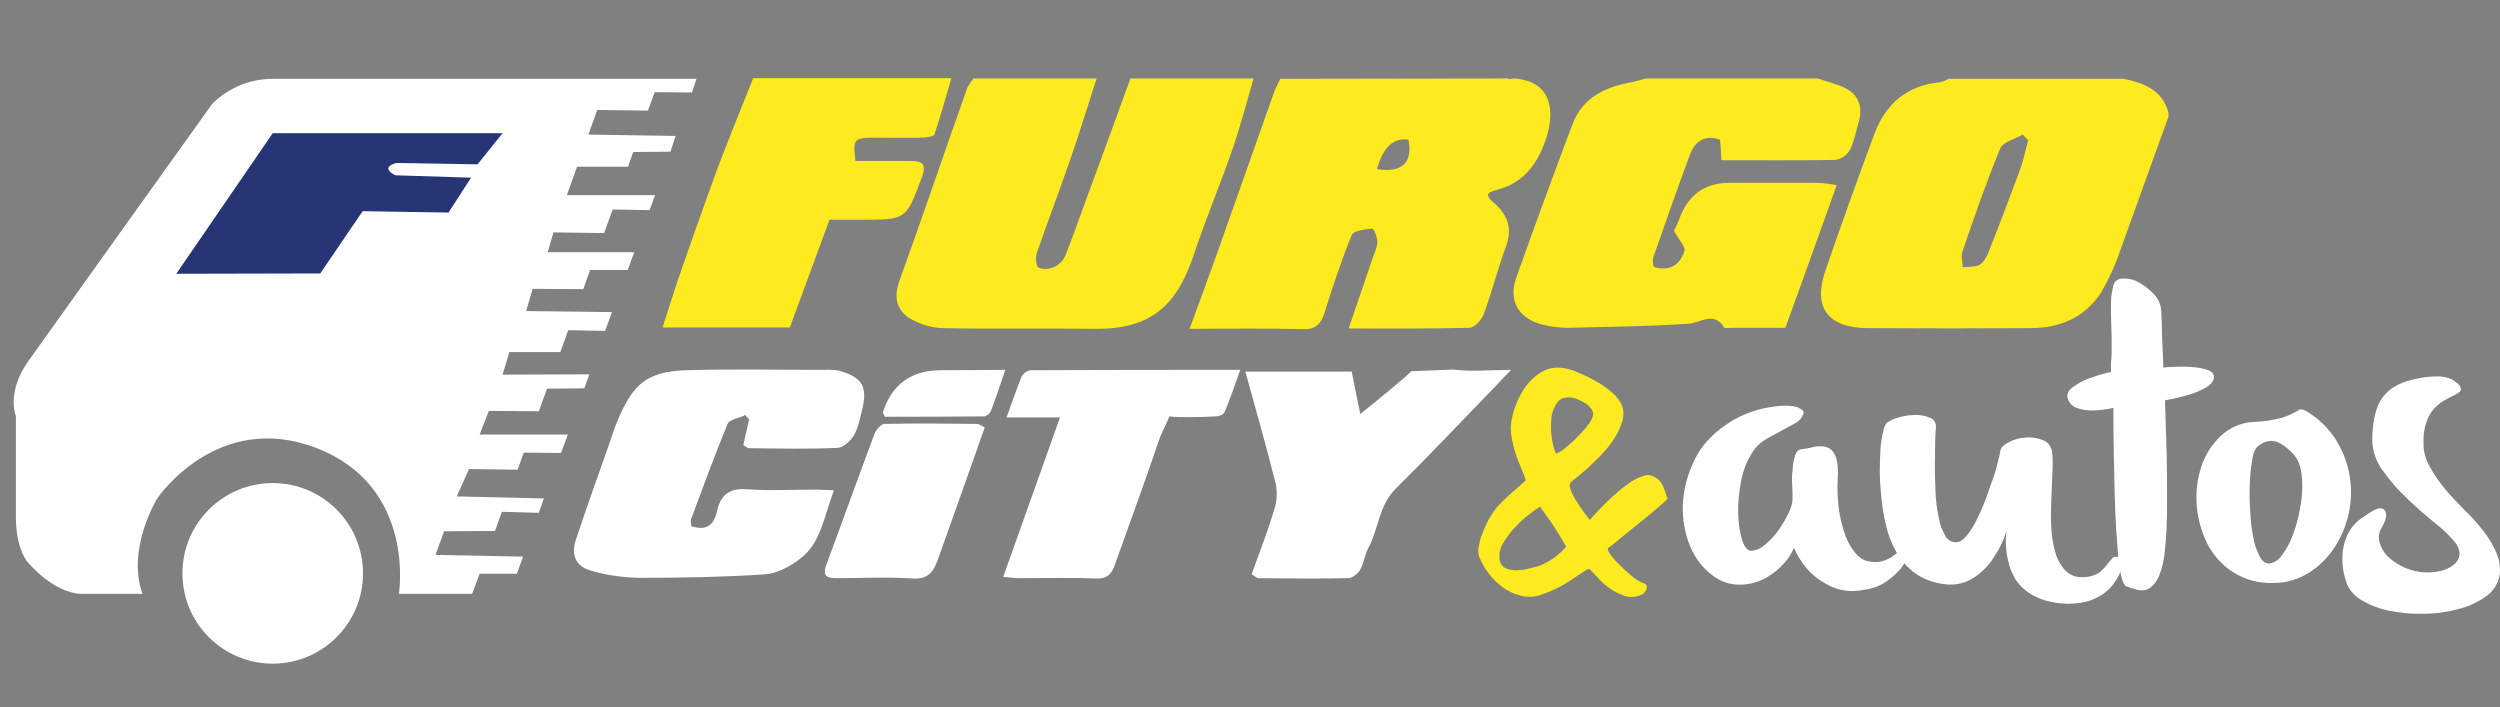 <?xml version="1.0" encoding="UTF-8"?><svg id="Livello_2" xmlns="http://www.w3.org/2000/svg" viewBox="0 0 730.99 206.76"><rect x="0" y="0" width="730.99" height="206.76" fill="#808080" stroke="none"/><defs><style>.cls-1{fill:none;}.cls-2{fill:#fff;}.cls-3{fill:#fdeb20;}.cls-4{fill:#273577;}</style></defs><g id="Capa_1"><g><g><rect class="cls-1" width="206.76" height="206.76"/><circle class="cls-2" cx="79.74" cy="167.65" r="26.4"/><path class="cls-2" d="M138.04,173.65h-21.4s5.1-31.3-24-42.6c-29.1-11.3-46.6,14.6-46.6,14.6,0,0-9.1,14.6-4.4,28H24.24s-7.3,.7-16-9.1c0,0-3.6-3.6-3.6-13.6v-29.3s-2.9-6.8,3.6-16S62.14,30.25,62.14,30.25c4.7-4.6,11-7.2,17.6-7.2h123.9l-1.3,4-10.9-.1-2,5.4-14.8-.2-2.6,7.2,25.5,.4-1.5,4.6-10.9,.1-1.5,4.3h-14.9l-3,8.3h25.8l-1.6,4.4-10.8-.2-2.5,6.9-14.8-.2-1.7,5.8h25.3l-1.9,5.2h-11s-2,5.6-2,5.6l-14.8-.1-1.9,6.5,25.1,.3-2,5.5-10.8-.2-2.3,6.4h-14.9l-2,6.6,25.4-.1-1.5,4.1-10.9,.1-2.4,6.6-14.6-.1-2.7,6.9h25.8l-2,5.4-10.9-.1-1.8,5-14.2-.2-3.6,8,25.5,.6-1.5,4.2-10.8-.3-2,5.6-14.9,.1-2.5,6.9,25.6,.5-1.8,5h-10.9l-2.2,5.9Z"/><path class="cls-4" d="M51.54,80.05l28.2-41.1h67.2l-7.3,9.1-23.7-.4s-5.1,1.1-.4,3.6l22.2,.7-6.6,10.2-25.1-.4-12.4,18.2-42.1,.1Z"/><polygon class="cls-2" points="103.74 99.85 38.14 99.85 47.24 87.15 49.94 89.05 44.44 96.65 103.74 96.65 103.74 99.85"/></g><path class="cls-3" d="M440.84,22.95c.6,.4,1.2,0,1.8,0,11,.7,12,9.3,9.6,17-2.2,7.3-6.5,13.6-14.7,15.6-3.1,.8-3.1,1.7-.8,3.7,4,3.4,5.6,7.4,3.6,12.8-2.4,6.5-4.1,13.3-6.5,19.8-.6,1.7-2.8,4-4.2,4-11.4,.3-22.9,.2-35.3,.2,2.5-7.4,4.8-14.1,7.1-20.8,.5-1.5,1.3-3,1.3-4.5s-1.1-4-1.5-3.9c-2.1,.2-5.5,.6-6,1.9-3,7.3-5.5,14.9-7.9,22.5-1,3.3-2.4,5.1-6.3,5-10.8-.3-21.7-.1-33.2-.1,2.8-7.7,5.4-14.7,7.9-21.7,5.6-15.8,11.2-31.7,16.8-47.5,.5-1.3,1.2-2.6,1.8-3.9l66.5-.1Zm-38.2,26.5c7.3,1.2,10.5-1.9,9.2-8.6q-6.6-1-9.2,8.6h0Z"/><path class="cls-3" d="M634.14,33.85c-4.8,13.2-9.5,26.5-14.3,39.7-1.4,4.2-3.3,8.2-5.5,12-4.8,7.4-12.2,10.4-20.7,10.4-15.8,.1-31.7,.1-47.5,0-11.8-.1-16.2-6.1-12.3-17.1,4.6-13.4,9.4-26.7,14.3-39.9,3.3-8.7,9.6-14,19.1-14.9,.9-.2,1.7-.5,2.4-1h51.3c5.9,1.2,11.2,3.2,13.1,9.8v1h.1Zm-41.1,7.2l-1.6-1.7c-2.3,1.3-5.8,2.2-6.6,4.1-4.1,9.9-7.6,20.1-11.1,30.3-.4,1.3,.1,2.9,.2,4.4,1.7-.2,3.7,0,5-.8s2.2-2.8,2.8-4.4c3-7.5,5.8-15,8.6-22.5,1.2-3,1.8-6.3,2.7-9.4Z"/><path class="cls-3" d="M366.54,22.95c-2,6.8-3.8,13.8-6.1,20.5-3.6,10.4-7.9,20.6-11.4,31.1-4.9,14.6-12.3,21.8-29,21.6-14.7-.2-29.5,.1-44.2-.2-3.5-.1-6.9-1.1-9.9-2.9-3.7-2.4-4.7-6.1-3-10.8,6.8-18.8,13.2-37.7,19.9-56.6,.5-1,1.1-1.8,1.8-2.7h36c-2.5,7.8-4.9,15.6-7.6,23.4-3.2,9.3-6.7,18.4-9.9,27.7-.4,1.2-.2,3.8,.5,4.2,1.5,.6,3.2,.5,4.6-.2,1.5-.7,2.7-1.9,3.3-3.4,2.8-7.1,5.3-14.4,8-21.6,3.7-10.1,7.4-20.1,11-30.1h36Z"/><path class="cls-3" d="M531.44,22.95c2.2,.7,4.4,1.3,6.5,2.1,5.2,1.9,7,5.6,5.5,10.8-.8,2.7-1.3,5.6-2.6,8.1-.9,1.5-2.4,2.5-4.1,2.8-11,.2-22.1,.1-33.4,.1-.1-2.3-.2-4-.4-6-4.6-1.6-7.4,.6-8.8,4.4-3.8,10-7.2,20.1-10.8,30.2-.1,.9,0,1.8,.2,2.6,4.8,1.5,7.7-.8,9-4.6,.4-1.2-1.7-3.4-3.1-6,.6-1,1.1-2.1,1.5-3.2q3.8-10.8,14.8-10.8h25.6c1.9,.1,3.8,.3,5.7,.7-5.1,14.3-10,27.9-15,41.7h-15.8c-.7,0-1.9,.2-2.1-.1-3.1-4.9-6.8-1.3-10.4-1.1-11.7,.8-23.5,.9-35.2,1.2-2.5,0-5-.3-7.4-.9-7-1.7-10.2-6.9-7.8-13.7,5.3-15,10.8-29.9,16.4-44.8,3-8,9.6-11,17.3-12.4,1.4-.3,2.7-.7,4.1-1.1h50.3Z"/><path class="cls-3" d="M278.14,22.95c-1.6,5.5-3.1,11-4.9,16.3-.3,.7-2.5,1-3.9,1-4.4,.1-8.7,0-13.1,0-6.7,0-6.9,.3-6.1,6.8h16c3.5,0,4.9,.8,3.4,4.8-4.6,12.4-4.5,12.4-17.6,12.4h-9.4c-3.9,10.5-7.7,21-11.6,31.5h-37.2c1.5-4.6,2.8-8.9,4.2-13.1,3.8-10.9,7.6-21.8,11.6-32.7,3.4-9.1,7.1-18.1,10.7-27.1h57.9v.1Z"/><path class="cls-2" d="M243.84,143.35c-3,7.9-3.8,15.6-10.1,20.2-2.9,2.2-6.7,4.2-10.2,4.4-12.2,.8-24.6,1-36.8,1-4.8-.1-9.7-.8-14.3-2.2-4.1-1.2-5.5-4.7-4.1-8.8,3.1-9.3,6.4-18.6,9.7-27.9,.9-2.6,1.7-5.2,2.8-7.7,4.2-9.6,7.9-13.8,20.1-14.1,13.4-.4,26.8-.1,40.2-.1,1.4-.1,2.8,0,4.1,.2,7.1,2,8.6,4.8,6.7,12.1-.6,2.3-1.1,4.9-2.3,6.9-1,1.6-3,3.5-4.7,3.6-8.6,.4-17.3,.2-25.9,.1-.6,0-1.3-.7-1.7-.9,.6-2.6,1.1-5.1,1.7-7.5l-1.1-1.3c-1.8,.9-4.7,1.3-5.2,2.6-3.8,9.2-7.2,18.6-10.7,27.9-.1,.7,0,1.3,.1,2,4.2,1.4,6.6-.1,7.5-4.4,1-4.5,3.5-6.8,8.6-6.4,6.7,.5,13.5,.1,20.3,.1l5.3,.2Z"/><path class="cls-2" d="M365.94,167.95c2.3-6.3,4.7-12.5,6.6-18.8,.8-2.4,1-5.1,.5-7.6-2.7-10.8-5.8-21.6-8.9-32.9h31.1c.7,3.6,1.5,7.6,2.5,12.4,1.9-1.5,13.9-11.2,14.9-12.5l12.3-.5c5.1,.7,10.3,.1,16.9,.1-2,2.1-3.1,3.2-4.2,4.4-9.9,10.2-19.6,20.5-29.6,30.4-4.9,4.9-4.9,11.6-7.9,17.2-1.1,2-1.3,4.4-2.4,6.4-.6,1.1-2.2,2.4-3.4,2.5-8.8,.2-17.6,.1-26.4,0-.5,0-1.1-.7-2-1.1Z"/><path class="cls-2" d="M294.34,121.95c1.7-4.6,2.9-8.3,4.4-11.9,.6-1,1.6-1.7,2.7-1.8,20.2-.1,40.3-.1,61.2-.1-1.6,4.6-3,8.6-4.6,12.4-.3,.7-1.7,1.2-2.7,1.2-2.5,.2-11,.4-13.4,0l-2.8,6.2c-4.2,12.5-8.8,24.9-13.2,37.3-.9,2.5-2.1,4-5.3,3.9-7.5-.3-15.1-.1-22.7-.1-1.3,0-2.6-.2-4.6-.4l16.6-46.6h-15.6v-.1Z"/><path class="cls-2" d="M287.94,124.95c-4.7,13.3-9.2,26.1-13.8,38.9-1.2,3.3-2.8,5.6-7.2,5.3-7.4-.5-14.8-.1-22.2-.1-2.5,0-4.4-.3-3.2-3.7,4.8-12.9,9.4-25.8,14.2-38.6,.4-1.1,1.9-2.7,2.8-2.8,9.1-.2,18.2-.1,27.3,0,.7,.1,1.3,.7,2.1,1Z"/><path class="cls-2" d="M293.94,108.15c-1.6,4.7-2.8,8.4-4.2,12-.4,.8-1.1,1.4-1.9,1.6-9.8,.1-19.6,.1-29.1,.1-.4-.9-.7-1.1-.6-1.3q4-12.3,17-12.3l18.8-.1Z"/><path class="cls-3" d="M450.14,174.05c-1.8,.6-3.8,.6-5.6,.1-1.8-.5-3.6-1.3-5.1-2.4-1.6-1.1-2.9-2.5-4.1-4-1.1-1.4-2-3-2.7-4.6-.4-1-.5-2-.3-3,.2-1.2,.4-2.3,.8-3.4,.4-1.1,.9-2.3,1.4-3.4,.4-.9,.9-1.8,1.5-2.7,.6-1,1.2-1.9,2-2.7,.8-.9,1.7-1.8,2.7-2.7s1.9-1.7,2.8-2.5,1.8-1.6,2.5-2.2c.1-.2-.1-.9-.6-2.1s-1.1-2.7-1.8-4.4c-.7-1.9-1.2-3.8-1.6-5.8-.4-2-.4-4.1,.1-6.2,.4-1.8,1-3.6,1.8-5.3s1.8-3.4,3-4.8c1.2-1.4,2.6-2.5,4.2-3.4,1.7-.9,3.6-1.2,5.5-1,1.5,.2,3,.6,4.4,1.2,1.9,.8,3.8,1.7,5.6,2.7s3.5,2.2,5,3.6c1.3,1.1,2.2,2.4,2.8,4,.4,1.6,.3,3.2-.3,4.8-.6,1.7-1.4,3.3-2.4,4.8-1.1,1.6-2.3,3.1-3.7,4.5-1.4,1.4-2.7,2.7-3.9,3.8-1.2,1.1-2.3,2-3.2,2.7s-1.5,1.2-1.6,1.3c-.4,.4-.5,1.1-.2,2,.4,1.1,.9,2.1,1.5,3.1,.7,1.1,1.4,2.2,2.2,3.3,.8,1.1,1.5,2,2,2.7l1.8-2c.8-.9,1.8-1.9,2.9-3,1.1-1.1,2.3-2.2,3.6-3.3,1.2-1.1,2.5-2,3.8-2.9,1.1-.7,2.3-1.3,3.6-1.7,1-.4,2.1-.3,3,.2,.8,.4,1.5,.9,2,1.6,.4,.6,.8,1.2,1,1.9,.2,.6,.4,1.1,.6,1.7,.1,.4,.3,.9,.5,1.2-.4,.5-.8,.9-1.2,1.2l-3,2.6c-1.2,1-2.5,2.1-3.9,3.2l-4.1,3.3-3.4,2.8-1.8,1.4c-.3,.2-.1,.7,.5,1.7,.8,1.1,1.7,2.2,2.7,3.1,1.2,1.2,2.4,2.3,3.7,3.4,1.1,.9,2.3,1.7,3.7,2.2,.4,.1,.6,.4,.7,.8,0,.4-.1,.7-.2,1.1-.2,.4-.5,.7-.8,1-.3,.2-.6,.4-.9,.5-.8,.3-1.7,.5-2.6,.5-1,0-1.9-.2-2.8-.6-1-.4-2-.9-2.9-1.5-.8-.5-1.6-1.1-2.3-1.7-.7-.6-1.4-1.3-2.1-2.1s-1.4-1.5-2.2-2.3c-.2-.1-.8,.2-1.7,.8l-3.3,2.2c-1.3,.9-2.8,1.8-4.4,2.6-1.9,.9-3.5,1.6-5.2,2.1Zm.1-25.9c-1.1,.7-2.4,1.7-3.8,2.8-1.4,1.1-2.7,2.4-4,3.8-1.1,1.3-2.2,2.7-3,4.2-.8,1.2-1.1,2.6-1,4.1-.1,1.2,.6,2.4,1.6,3,1,.5,2.2,.7,3.3,.7,1.2,0,2.5-.2,3.7-.5s2.1-.6,2.7-.7c1.6-.6,3.2-1.4,4.6-2.4,1.3-1,2.6-2.1,3.6-3.3-.5-.9-1.2-2.1-2-3.4s-1.6-2.6-2.5-3.9c-.9-1.3-1.6-2.3-2.2-3.1s-.9-1.3-1-1.3Zm15.6-27.1c0-.6-.3-1.2-.7-1.7s-.9-1-1.5-1.4-1.3-.7-1.9-1c-.6-.2-1.1-.5-1.7-.6-2.1-.4-3.6,0-4.6,1.2-1,1.4-1.7,3-1.8,4.7-.2,1.9-.2,3.9,.1,5.8,.2,1.6,.6,3.1,1.2,4.6,1-.4,2-1,2.8-1.7,1.3-1.1,2.6-2.2,3.7-3.4,1.2-1.2,2.2-2.4,3.2-3.7,.9-1.3,1.2-2.2,1.2-2.8Z"/><path class="cls-2" d="M527.34,120.85c-.3,1.1-1.1,2.1-2.1,2.7-1.2,.7-2.5,1.4-4,2.2s-3,1.6-4.6,2.5-2.9,2.1-4,3.6c-1.7,2.6-2.9,5.5-3.5,8.6-.6,3.1-1,6.3-.9,9.5,0,2.7,.4,5.3,1.1,7.8,.7,2.2,1.6,3.3,2.7,3.3,1.6-.1,3-.8,4.2-1.9,1.5-1.3,2.8-2.7,3.9-4.3,1.1-1.6,2.1-3.2,2.9-5,.6-1.2,1-2.5,1.1-3.9,0-.9,0-2.2-.1-3.8s-.1-3.2,.1-4.8c.1-1.4,.3-2.8,.7-4.1,.4-1.2,1-1.8,1.9-1.9,1.1-.1,2.2-.3,3.3-.6,1.2-.3,2.5-.4,3.7-.1,1.3,.3,2.3,1.2,2.8,2.4,.7,1.4,1,3.7,.8,7-.2,3.1,0,6.2,.4,9.3,.4,2.5,1,5,1.9,7.4,.7,1.9,1.7,3.6,3,5.1,1,1.2,2.3,2,3.7,2.3,1.5,.3,3.1,.3,4.5-.2,1.1-.4,2.1-.9,3-1.6,.8-.6,1.5-1.2,2-1.7,.4-.5,1.1-.6,1.6-.4,.6,.2,.7,1,.4,2.1-.4,1.4-1.1,2.7-2,3.8-1.2,1.5-2.7,2.8-4.3,3.9-1.9,1.3-4.1,2.1-6.5,2.4-3.2,.7-6.5,.4-9.5-.9-2.4-1.1-4.5-2.5-6.4-4.4-1.9-2-3.5-4.4-4.6-7-.8,2-2,3.7-3.5,5.2-1.4,1.5-3.1,2.7-4.8,3.7-2.3,1.2-4.8,1.9-7.3,1.9-3,.1-5.9-.9-8.2-2.7-2.7-2-4.8-4.7-6.2-7.7-1.6-3.5-2.4-7.4-2.5-11.2-.1-4.6,.9-9.2,2.8-13.5,1.2-2.9,3-5.6,5.2-7.8,2-2.1,4.4-3.8,6.9-5.3,2.3-1.3,4.8-2.3,7.3-3,2.2-.6,4.4-.9,6.6-1.1,1.6-.1,3.2,0,4.7,.4,1.5,.7,2,1.2,1.8,1.8Z"/><path class="cls-2" d="M566.04,125.25c-.1,.8-.2,2.2-.2,4.2s-.1,4.2-.1,6.7,.1,5.1,.2,7.7c.1,2.4,.4,4.9,.9,7.3,.3,1.9,.9,3.7,1.9,5.4,.6,1.3,1.8,2,3.2,2,1,0,2-.6,3.1-1.9,1.2-1.5,2.2-3.1,3-4.8,1-2,1.9-4.1,2.7-6.2,.8-2.2,1.5-4.4,2.2-6.3s1.1-3.7,1.4-5c.2-.8,.4-1.5,.5-2.3,.1-1,.9-1.9,2.4-2.7s3.2-1.3,4.9-1.4c1.7-.2,3.5,.1,5.1,.7,1.5,.5,2.6,1.9,2.8,3.6,.2,1.8,.2,3.5,.1,5.3-.1,2.3-.2,4.8-.3,7.5-.1,2.7-.2,5.5-.1,8.3,.1,2.6,.4,5.2,1.1,7.7,.5,2.1,1.5,4,2.9,5.6,1.4,1.5,3.4,2.3,5.4,2.1,1.6,0,3.1-.4,4.5-1.2,.9-.7,1.7-1.5,2.4-2.4,.5-.7,1.1-1.4,1.7-2,.5-.5,1.3-.5,2.4,0,.2,.2,.4,.7,.4,1.5,0,1-.3,2-.7,2.9-.5,1.3-1.3,2.4-2.1,3.5-1,1.3-2.3,2.4-3.7,3.2-1.7,1-3.6,1.7-5.6,2-2.6,.4-5.2,.4-7.8-.1-1.9-.3-3.7-.8-5.5-1.7-1.4-.7-2.7-1.6-3.9-2.7-1-1-1.9-2.1-2.5-3.4-.6-1.2-1.1-2.4-1.4-3.7-.8-3.1-1.1-6.4-.6-9.6-.9,3.1-2.4,6-4.2,8.6-1.5,2.2-3.5,4.1-5.8,5.5-2.6,1.6-5.7,2.1-8.6,1.6-3-.4-5.9-1.5-8.4-3.3-2.2-1.7-4-3.8-5.3-6.1-1.4-2.5-2.4-5.1-3-7.9-.7-2.8-1.1-5.7-1.4-8.6-.2-2.3-.4-4.7-.4-7s.1-4.5,.2-6.5c.1-1.7,.4-3.4,.8-5.1,.1-1,.5-1.9,1.1-2.7,1-.6,2-1.1,3.1-1.4,1.6-.5,3.2-.8,4.9-.8,1.6-.1,3.1,.2,4.5,.8,1.2,.2,2,1.6,1.8,3.1Z"/><path class="cls-2" d="M617.84,83.95c.1-1.4,1.2-2.4,2.6-2.5,1.6-.1,3.3,.2,4.7,1,1.7,.9,3.3,2.1,4.6,3.5,1.3,1.3,2.1,3.1,2.2,5,.1,1.9,.2,3.9,.2,5.8s.2,3.8,.2,5.4c.1,1.9,.2,3.7,.2,5.3,2.5-.2,5-.3,7.5-.2,1.7,.1,3.4,.3,5.1,.8,1.5,.4,2.2,1.2,2.2,2.2s-.7,2.1-2.2,3c-1.6,.9-3.2,1.6-4.9,2.1-2.4,.7-4.8,1.3-7.2,1.7,.2,5.6,.3,10.9,.5,16.2,.1,4.6,.1,9.3,.1,14.3s-.2,9.3-.6,13c-.2,2.8-.8,5.6-1.9,8.2-.6,1.4-1.6,2.6-2.9,3.4-1,.5-2.2,.6-3.3,.3s-2.2-.6-3.2-1c-.5-.2-1-1-1.4-2.6-.5-2-.8-4-1-6.1-.2-2.5-.4-5.3-.6-8.4-.2-3.1-.3-6.3-.4-9.5-.2-7.6-.4-16.2-.4-25.6-2,.5-4.1,.7-6.2,.8-1.6,0-3.1-.3-4.6-.8-1.3-.5-2.3-1.6-2.6-3-.2-1.2,.3-2.2,1.6-3.1,1.4-1,2.9-1.8,4.4-2.4,2.2-.8,4.4-1.5,6.7-2v-2c0-.6,0-1.2,.1-1.8,0-.6,.1-1.1,.1-1.6,0-3.3,0-6-.1-8.1s-.1-3.8-.1-5.2,0-2.5,.1-3.4c.1-.8,.3-1.8,.5-2.7Z"/><path class="cls-2" d="M674.24,120.15c3.6,2.1,6.6,5,8.8,8.5,2,3.2,3.4,6.8,4,10.6,.6,3.7,.5,7.4-.3,11-.8,3.5-2.2,6.9-4.2,9.9-1.9,2.9-4.4,5.4-7.4,7.3-3,1.9-6.6,3-10.2,3-4.3,.2-8.5-.9-12.1-3.2-3.2-2.1-5.8-5-7.5-8.4-3.4-7-4.1-15-1.7-22.4,1.1-3.4,3.1-6.5,5.7-9,2.7-2.5,6.2-4,9.9-4.1,2.7-.1,5.4-.5,8-1.2,1.2-.4,2.5-.9,3.6-1.5,.8-.4,1.3-.8,1.5-.9s1-.1,1.9,.4Zm-14.5,10.8c-.7,1.1-1.1,2.3-1.2,3.6-.4,2.2-.6,4.5-.7,6.7-.1,2.7-.1,5.4,.1,8.1,.1,2.6,.4,5.2,.9,7.7,.3,2,1,3.9,1.9,5.7,.8,1.5,1.8,2.1,3,2,1.4-.3,2.6-1.1,3.4-2.3,1.2-1.6,2.2-3.3,2.9-5.1,.9-2.2,1.6-4.4,2.1-6.7,.5-2.4,.9-4.7,1-7.1,.1-2.1,0-4.3-.4-6.3-.3-1.6-1-3.1-2.1-4.4-2.3-2.4-4.3-3.7-5.9-3.9s-3.4,.4-5,2Z"/><path class="cls-2" d="M719.34,112.95c.3,.5,.3,1.1-.1,1.6-.5,.4-1.2,.8-1.8,1.1-.8,.4-1.7,.8-2.7,1.4-1.1,.6-2,1.4-2.9,2.3-1,1.1-1.8,2.4-2.3,3.9-.7,1.9-1,4-.9,6-.1,2.4,.5,4.9,1.7,7,1.3,2.3,2.7,4.5,4.4,6.5,1.8,2.2,3.7,4.2,5.7,6.2,2,1.9,3.9,4,5.6,6.2,1.6,2,2.9,4.1,3.9,6.5,.9,2.1,1.3,4.5,.9,6.8-.5,2.4-1.9,4.5-3.9,5.9-2.4,1.7-5.1,3-8,3.7-3.3,.9-6.7,1.4-10.2,1.4-3.4,.1-6.9-.2-10.3-.9-2.9-.6-5.7-1.7-8.3-3.3-2.1-1.3-3.7-3.3-4.3-5.7-.9-2.8-1.1-5.7-.8-8.6,.3-2,.9-4,2-5.8,.9-1.4,2-2.6,3.4-3.6,1-.7,2.1-1.4,3.2-2.1,1.9-1.1,3.2-1.1,3.8,0s.2,2.8-1.2,5.1c-.7,1.2-.8,2.6-.5,3.9,.4,1.5,1.2,3,2.3,4.1,4.1,4,10,5.7,15.5,4.4,1.4-.3,2.7-.9,3.8-1.7,.9-.7,1.6-1.7,1.8-2.9,.1-1.4-.4-2.8-1.3-3.8-1.7-2-3.5-3.8-5.6-5.4-2.7-2.2-5.4-4.5-8.1-7.1-2.7-2.5-5.2-5.3-7.3-8.3-2-2.6-3.1-5.7-3.2-8.9,0-5.9,1.1-10.2,3.2-12.9,2.1-2.7,5.5-4.5,10.2-5.3,1.9-.4,3.8-.6,5.7-.6,1.2,0,2.4,.2,3.5,.6,.7,.2,1.4,.6,1.9,1.2,.6,.2,.9,.7,1.2,1.1Z"/></g></g></svg>